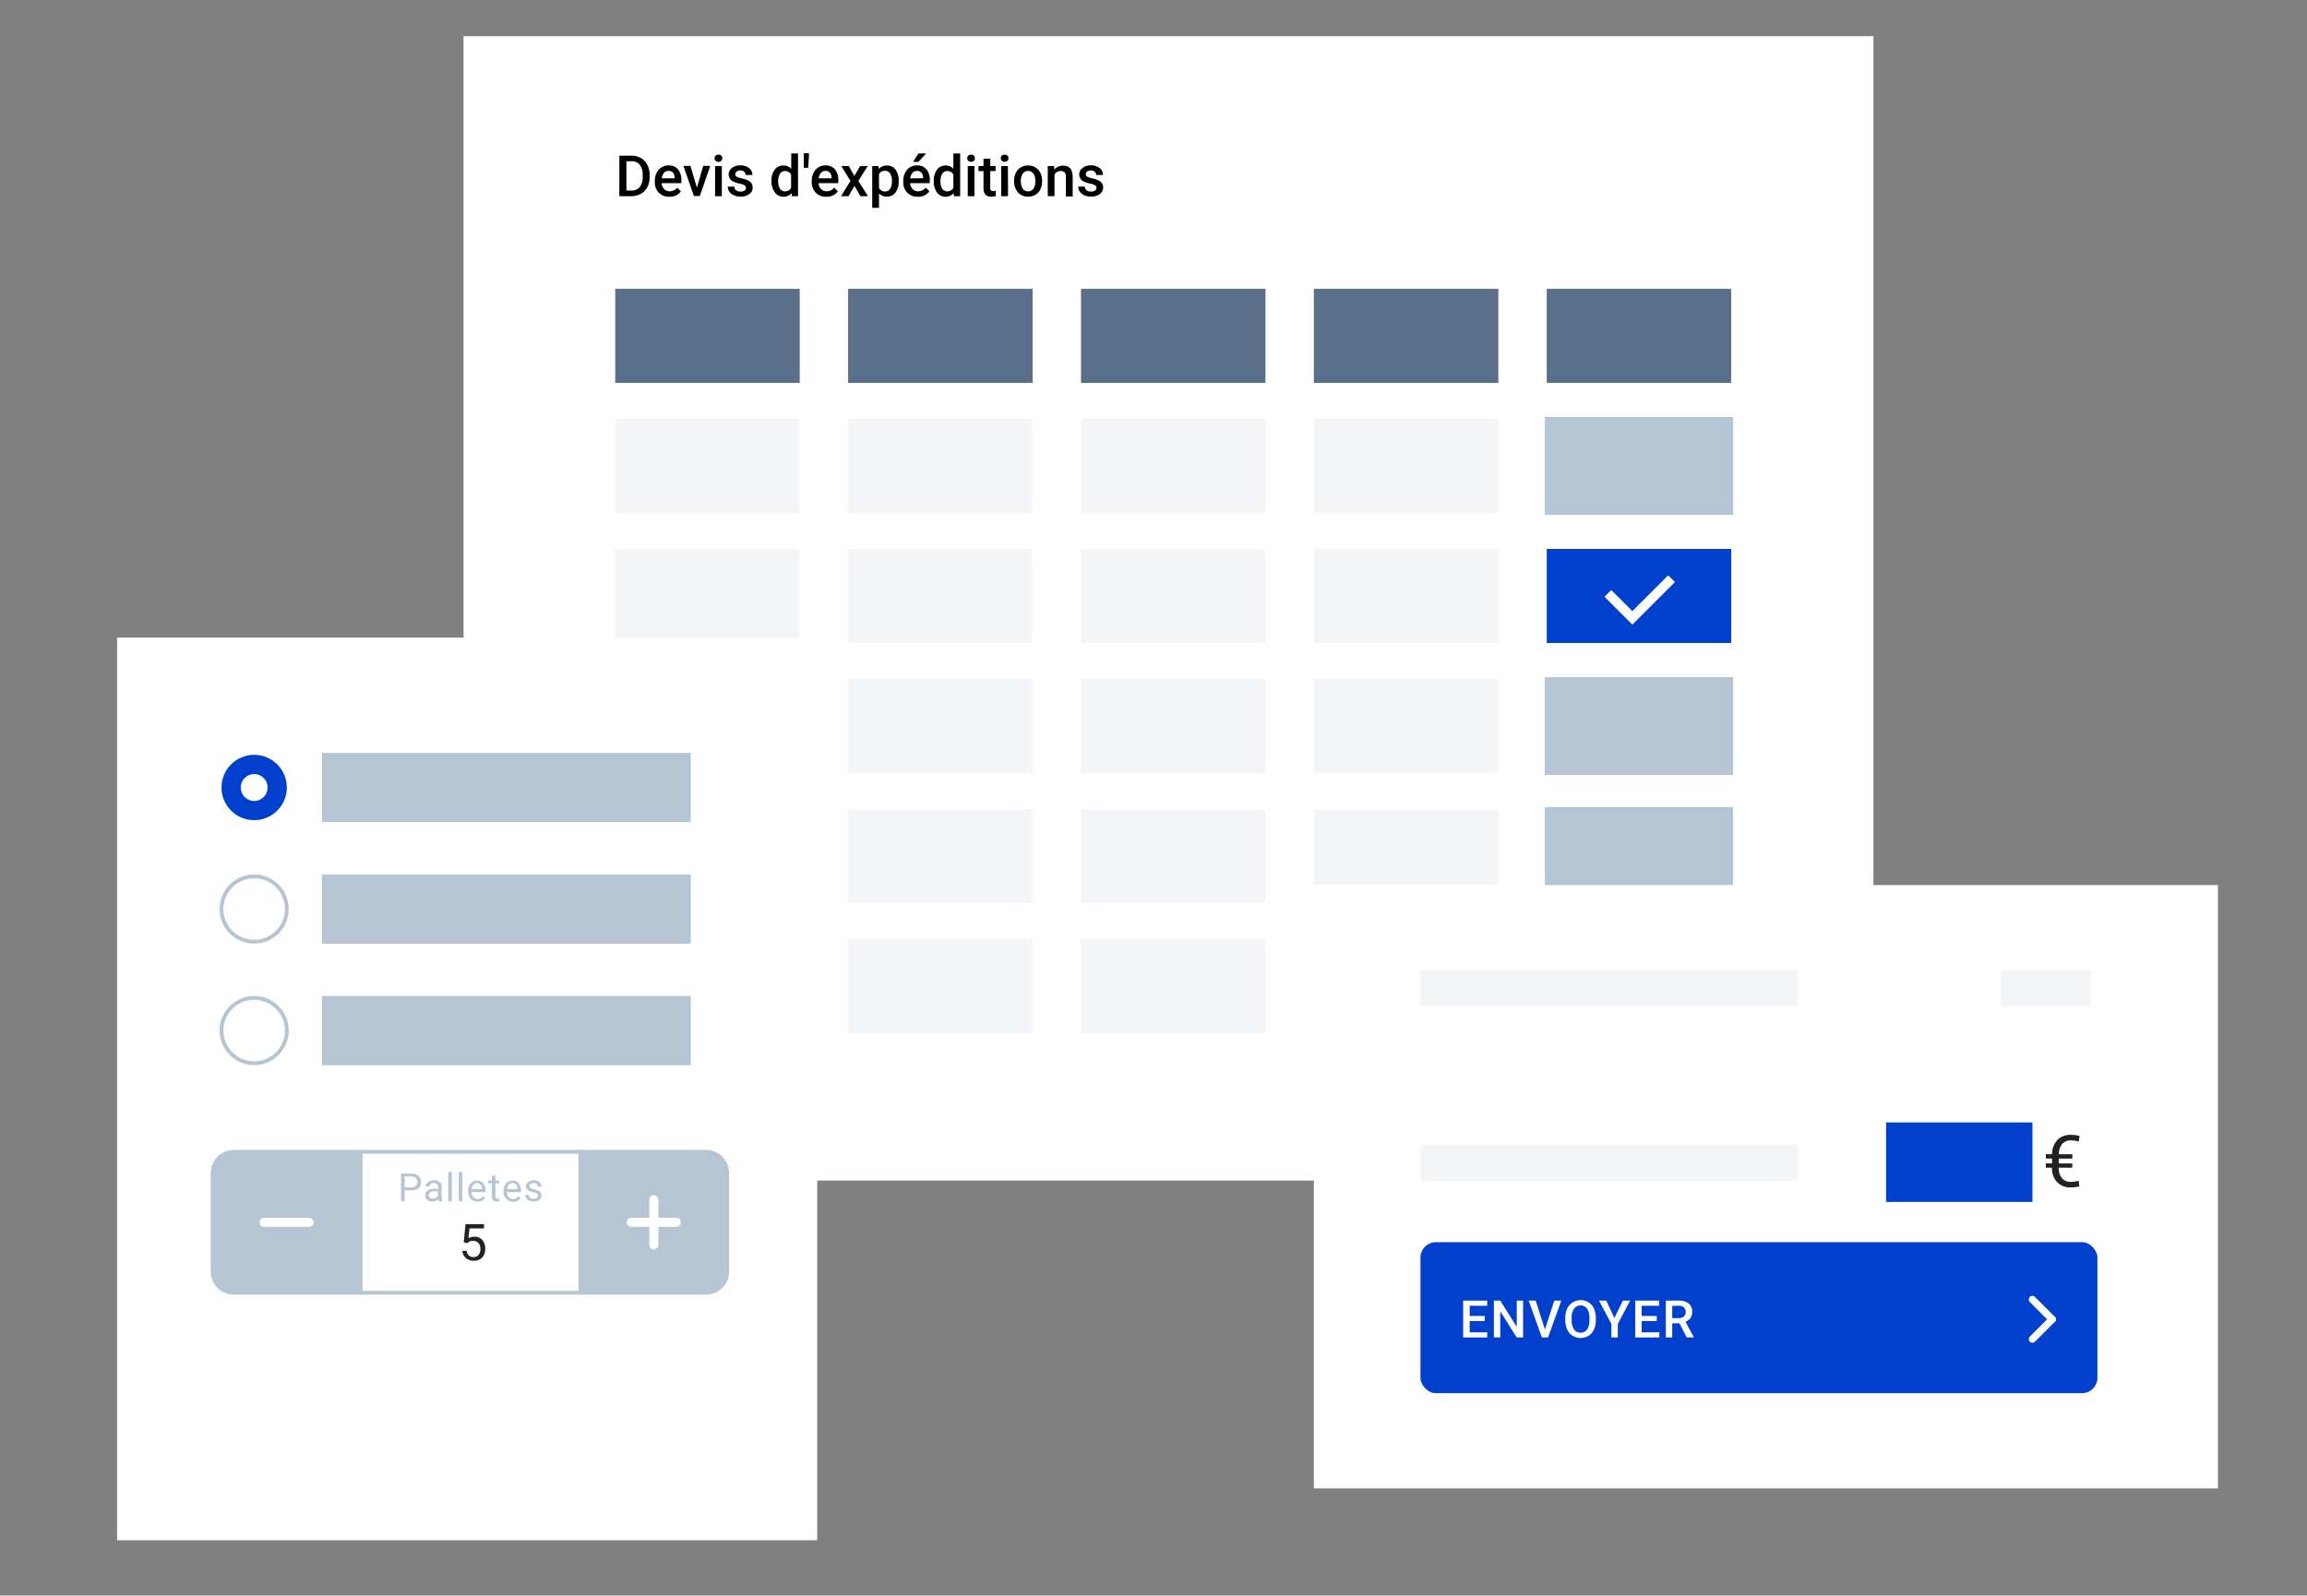 <svg id="Capa_1" data-name="Capa 1" xmlns="http://www.w3.org/2000/svg" viewBox="0 0 636 440"><rect x="0" y="0" width="636" height="440" fill="#808080" stroke="none"/><defs><style>.cls-1{fill:#fff;}.cls-2{fill:#5a6f89;}.cls-3{fill:#f3f5f7;}.cls-11,.cls-4{fill:#b6c5d3;}.cls-4,.cls-9{stroke:#b6c5d3;stroke-width:1.05px;}.cls-10,.cls-4,.cls-6,.cls-8,.cls-9{stroke-miterlimit:10;}.cls-5{fill:#0140cd;}.cls-10,.cls-6,.cls-8,.cls-9{fill:none;}.cls-10,.cls-6,.cls-8{stroke:#fff;}.cls-6{stroke-width:2.63px;}.cls-7{fill:#222;}.cls-10,.cls-8{stroke-linecap:round;}.cls-8{stroke-width:2px;}.cls-10{stroke-width:2.5px;}</style></defs><rect class="cls-1" x="127.79" y="9.97" width="388.68" height="315.58"/><path d="M170.75,54.11V42.92h3.3a5.16,5.16,0,0,1,2.63.66,4.49,4.49,0,0,1,1.78,1.88,5.93,5.93,0,0,1,.63,2.78v.56a5.92,5.92,0,0,1-.63,2.79,4.45,4.45,0,0,1-1.81,1.86,5.38,5.38,0,0,1-2.68.66Zm1.94-9.62v8.06H174a2.92,2.92,0,0,0,2.35-.95,4.2,4.2,0,0,0,.83-2.75v-.62a4.32,4.32,0,0,0-.79-2.78,2.82,2.82,0,0,0-2.3-1Z"/><path d="M184.51,54.26a3.83,3.83,0,0,1-2.88-1.12,4,4,0,0,1-1.1-3v-.23a5,5,0,0,1,.48-2.23,3.68,3.68,0,0,1,1.34-1.52,3.54,3.54,0,0,1,1.94-.55,3.25,3.25,0,0,1,2.62,1.08,4.6,4.6,0,0,1,.93,3.07v.75h-5.43a2.43,2.43,0,0,0,.69,1.63,2,2,0,0,0,1.51.6,2.52,2.52,0,0,0,2.09-1l1,1a3.32,3.32,0,0,1-1.33,1.16A4.24,4.24,0,0,1,184.51,54.26Zm-.23-7.12a1.58,1.58,0,0,0-1.24.54,2.83,2.83,0,0,0-.6,1.49H186V49a2.27,2.27,0,0,0-.5-1.42A1.58,1.58,0,0,0,184.28,47.14Z"/><path d="M192.12,51.74l1.76-6h1.93l-2.88,8.32H191.3l-2.9-8.32h1.94Z"/><path d="M197,43.64a1,1,0,0,1,.28-.72,1,1,0,0,1,.78-.28,1,1,0,0,1,.78.28,1,1,0,0,1,.28.72,1,1,0,0,1-.28.7,1,1,0,0,1-.78.28,1,1,0,0,1-.78-.28A.94.94,0,0,1,197,43.64Zm2,10.47h-1.87V45.79H199Z"/><path d="M205.65,51.85a.85.85,0,0,0-.41-.76,4.21,4.21,0,0,0-1.37-.46,7.84,7.84,0,0,1-1.59-.51,2.12,2.12,0,0,1-1.4-2,2.23,2.23,0,0,1,.91-1.8,3.58,3.58,0,0,1,2.31-.72,3.72,3.72,0,0,1,2.4.74,2.32,2.32,0,0,1,.92,1.91h-1.87a1.14,1.14,0,0,0-.39-.89A1.53,1.53,0,0,0,204.1,47a1.68,1.68,0,0,0-1,.28.9.9,0,0,0-.39.76.75.75,0,0,0,.37.67,4.8,4.8,0,0,0,1.46.48,7,7,0,0,1,1.72.58,2.4,2.4,0,0,1,.93.8,2.06,2.06,0,0,1,.3,1.14,2.15,2.15,0,0,1-.93,1.81,3.92,3.92,0,0,1-2.43.7,4.23,4.23,0,0,1-1.82-.37,2.94,2.94,0,0,1-1.25-1,2.46,2.46,0,0,1-.44-1.39h1.81a1.29,1.29,0,0,0,.5,1,1.92,1.92,0,0,0,1.22.36,1.85,1.85,0,0,0,1.12-.28A.86.86,0,0,0,205.65,51.85Z"/><path d="M212.68,49.89a4.93,4.93,0,0,1,.89-3.09A2.86,2.86,0,0,1,216,45.64a2.71,2.71,0,0,1,2.13.92V42.31H220v11.8h-1.69l-.09-.86a2.78,2.78,0,0,1-2.24,1,2.82,2.82,0,0,1-2.36-1.18A5.1,5.1,0,0,1,212.68,49.89Zm1.86.16a3.51,3.51,0,0,0,.49,2,1.6,1.6,0,0,0,1.39.71,1.76,1.76,0,0,0,1.67-1V48.17a1.72,1.72,0,0,0-1.66-1,1.6,1.6,0,0,0-1.4.72A3.92,3.92,0,0,0,214.54,50.05Z"/><path d="M223,43.27l-.2,3h-1.22v-4H223Z"/><path d="M227.77,54.26a3.83,3.83,0,0,1-2.87-1.12,4,4,0,0,1-1.11-3v-.23a5,5,0,0,1,.48-2.23,3.63,3.63,0,0,1,1.35-1.52,3.54,3.54,0,0,1,1.94-.55,3.27,3.27,0,0,1,2.62,1.08,4.6,4.6,0,0,1,.93,3.07v.75h-5.44a2.52,2.52,0,0,0,.69,1.63,2.07,2.07,0,0,0,1.52.6,2.54,2.54,0,0,0,2.09-1l1,1a3.35,3.35,0,0,1-1.34,1.16A4.21,4.21,0,0,1,227.77,54.26Zm-.22-7.12a1.56,1.56,0,0,0-1.24.54,2.67,2.67,0,0,0-.6,1.49h3.55V49a2.21,2.21,0,0,0-.5-1.42A1.55,1.55,0,0,0,227.55,47.14Z"/><path d="M235.54,48.53l1.58-2.74h2.08l-2.55,4.1,2.63,4.22h-2.06l-1.66-2.85-1.65,2.85h-2.07l2.62-4.22-2.53-4.1H234Z"/><path d="M247.75,50a5,5,0,0,1-.88,3.08,2.79,2.79,0,0,1-2.35,1.15,2.83,2.83,0,0,1-2.19-.9V57.3h-1.87V45.79h1.72l.08.85a2.73,2.73,0,0,1,2.24-1,2.83,2.83,0,0,1,2.38,1.13,5.08,5.08,0,0,1,.87,3.15Zm-1.86-.16a3.46,3.46,0,0,0-.5-2,1.6,1.6,0,0,0-1.42-.73,1.71,1.71,0,0,0-1.64.94V51.8a1.73,1.73,0,0,0,1.66,1,1.6,1.6,0,0,0,1.39-.72A3.77,3.77,0,0,0,245.89,49.87Z"/><path d="M253,54.26a3.83,3.83,0,0,1-2.88-1.12,4,4,0,0,1-1.1-3v-.23a5,5,0,0,1,.48-2.23,3.68,3.68,0,0,1,1.34-1.52,3.54,3.54,0,0,1,1.94-.55,3.25,3.25,0,0,1,2.62,1.08,4.6,4.6,0,0,1,.93,3.07v.75h-5.43a2.43,2.43,0,0,0,.69,1.63,2,2,0,0,0,1.51.6,2.53,2.53,0,0,0,2.09-1l1,1a3.32,3.32,0,0,1-1.33,1.16A4.24,4.24,0,0,1,253,54.26Zm-.23-7.12a1.58,1.58,0,0,0-1.24.54,2.83,2.83,0,0,0-.6,1.49h3.56V49a2.33,2.33,0,0,0-.5-1.42A1.58,1.58,0,0,0,252.76,47.14Zm.43-4.83h2.12l-2.12,2.32h-1.5Z"/><path d="M257.42,49.89a4.93,4.93,0,0,1,.89-3.09,2.86,2.86,0,0,1,2.39-1.16,2.71,2.71,0,0,1,2.13.92V42.31h1.87v11.8H263l-.09-.86a2.78,2.78,0,0,1-2.24,1,2.82,2.82,0,0,1-2.36-1.18A5.1,5.1,0,0,1,257.42,49.89Zm1.86.16a3.51,3.51,0,0,0,.49,2,1.6,1.6,0,0,0,1.39.71,1.76,1.76,0,0,0,1.67-1V48.17a1.72,1.72,0,0,0-1.66-1,1.58,1.58,0,0,0-1.39.72A3.83,3.83,0,0,0,259.28,50.05Z"/><path d="M266.65,43.64a1,1,0,0,1,.27-.72,1.24,1.24,0,0,1,1.57,0,1,1,0,0,1,.27.72,1,1,0,0,1-.27.7,1.24,1.24,0,0,1-1.57,0A1,1,0,0,1,266.65,43.64Zm2,10.47h-1.86V45.79h1.86Z"/><path d="M273,43.77v2h1.46v1.39H273v4.64a1,1,0,0,0,.18.68.85.85,0,0,0,.68.22,3,3,0,0,0,.65-.08v1.44a4.58,4.58,0,0,1-1.23.18c-1.43,0-2.15-.79-2.15-2.37V47.18h-1.37V45.79h1.37v-2Z"/><path d="M275.9,43.64a1,1,0,0,1,.27-.72,1.24,1.24,0,0,1,1.57,0,1,1,0,0,1,.27.72,1,1,0,0,1-.27.7,1.24,1.24,0,0,1-1.57,0A1,1,0,0,1,275.9,43.64Zm2,10.47H276V45.79h1.86Z"/><path d="M279.57,49.87a5,5,0,0,1,.48-2.2,3.54,3.54,0,0,1,1.36-1.5,3.82,3.82,0,0,1,2-.53,3.64,3.64,0,0,1,2.73,1.08,4.3,4.3,0,0,1,1.14,2.88V50a4.87,4.87,0,0,1-.47,2.2,3.4,3.4,0,0,1-1.35,1.5,3.89,3.89,0,0,1-2,.53,3.62,3.62,0,0,1-2.82-1.17A4.5,4.5,0,0,1,279.57,50Zm1.86.16a3.36,3.36,0,0,0,.53,2,1.73,1.73,0,0,0,1.48.73,1.71,1.71,0,0,0,1.47-.74,3.7,3.7,0,0,0,.52-2.16,3.29,3.29,0,0,0-.54-2,1.83,1.83,0,0,0-2.92,0A3.64,3.64,0,0,0,281.43,50Z"/><path d="M290.6,45.79l.06,1a3,3,0,0,1,2.42-1.11q2.6,0,2.64,3v5.5h-1.87V48.72a1.69,1.69,0,0,0-.34-1.17,1.46,1.46,0,0,0-1.12-.38,1.8,1.8,0,0,0-1.68,1v5.92h-1.86V45.79Z"/><path d="M302.28,51.85a.85.85,0,0,0-.41-.76,4.13,4.13,0,0,0-1.36-.46,7.44,7.44,0,0,1-1.59-.51,2.11,2.11,0,0,1-1.4-2,2.2,2.2,0,0,1,.91-1.8,3.57,3.57,0,0,1,2.3-.72,3.75,3.75,0,0,1,2.41.74,2.34,2.34,0,0,1,.92,1.91h-1.87a1.12,1.12,0,0,0-.4-.89,1.53,1.53,0,0,0-1.06-.36,1.64,1.64,0,0,0-1,.28.9.9,0,0,0-.39.76.76.76,0,0,0,.36.67,4.91,4.91,0,0,0,1.46.48,6.84,6.84,0,0,1,1.72.58,2.4,2.4,0,0,1,.93.8,2,2,0,0,1,.31,1.14,2.15,2.15,0,0,1-.93,1.81,3.93,3.93,0,0,1-2.44.7,4.23,4.23,0,0,1-1.82-.37,2.91,2.91,0,0,1-1.24-1,2.4,2.4,0,0,1-.45-1.39h1.82a1.28,1.28,0,0,0,.49,1,2,2,0,0,0,1.23.36,1.87,1.87,0,0,0,1.12-.28A.88.88,0,0,0,302.28,51.85Z"/><rect class="cls-2" x="169.61" y="79.65" width="50.86" height="25.94"/><rect class="cls-2" x="233.81" y="79.65" width="50.86" height="25.94"/><rect class="cls-2" x="298.01" y="79.65" width="50.86" height="25.94"/><rect class="cls-2" x="362.21" y="79.65" width="50.86" height="25.94"/><rect class="cls-2" x="426.41" y="79.65" width="50.86" height="25.94"/><rect class="cls-3" x="169.61" y="115.51" width="50.86" height="25.94"/><rect class="cls-3" x="233.81" y="115.51" width="50.86" height="25.94"/><rect class="cls-3" x="298.01" y="115.51" width="50.86" height="25.94"/><rect class="cls-3" x="362.21" y="115.51" width="50.86" height="25.94"/><rect class="cls-4" x="426.41" y="115.51" width="50.86" height="25.94"/><rect class="cls-3" x="169.61" y="151.37" width="50.86" height="25.94"/><rect class="cls-3" x="233.81" y="151.37" width="50.86" height="25.94"/><rect class="cls-3" x="298.01" y="151.37" width="50.86" height="25.94"/><rect class="cls-3" x="362.21" y="151.37" width="50.86" height="25.94"/><rect class="cls-5" x="426.41" y="151.37" width="50.86" height="25.94"/><rect class="cls-3" x="169.61" y="187.23" width="50.86" height="25.94"/><rect class="cls-3" x="233.81" y="187.23" width="50.86" height="25.94"/><rect class="cls-3" x="298.01" y="187.23" width="50.86" height="25.94"/><rect class="cls-3" x="362.21" y="187.23" width="50.86" height="25.94"/><rect class="cls-4" x="426.41" y="187.23" width="50.86" height="25.94"/><rect class="cls-3" x="169.61" y="223.1" width="50.86" height="25.94"/><rect class="cls-3" x="233.81" y="223.1" width="50.86" height="25.94"/><rect class="cls-3" x="298.01" y="223.1" width="50.86" height="25.94"/><rect class="cls-3" x="362.21" y="223.1" width="50.86" height="25.94"/><rect class="cls-4" x="426.41" y="223.1" width="50.86" height="25.94"/><rect class="cls-3" x="169.61" y="258.96" width="50.86" height="25.94"/><rect class="cls-3" x="233.81" y="258.96" width="50.86" height="25.94"/><rect class="cls-3" x="298.01" y="258.96" width="50.86" height="25.94"/><rect class="cls-3" x="362.21" y="258.96" width="50.86" height="25.94"/><rect class="cls-4" x="426.41" y="258.96" width="50.86" height="25.94"/><polyline class="cls-6" points="443.27 163.64 450.01 170.38 460.82 159.58"/><rect class="cls-1" x="362.21" y="244.07" width="249.24" height="166.37"/><rect class="cls-5" x="391.6" y="342.54" width="186.63" height="41.64" rx="4.25"/><path class="cls-7" d="M571.27,322h-3.73a4.48,4.48,0,0,0,.92,2.91,3.09,3.09,0,0,0,2.47,1,6.61,6.61,0,0,0,2.11-.33l.2,1.56a9.31,9.31,0,0,1-2.33.3,5,5,0,0,1-3.79-1.43,5.71,5.71,0,0,1-1.44-4H564v-1.2h1.72v-1.33H564v-1.21h1.72a5.66,5.66,0,0,1,1.48-3.93,5,5,0,0,1,3.74-1.4,10.71,10.71,0,0,1,2.34.3l-.2,1.57a6.76,6.76,0,0,0-2.12-.34,3.09,3.09,0,0,0-2.45,1,4.42,4.42,0,0,0-.92,2.82h3.72v1.21h-3.73v1.33h3.73Z"/><line class="cls-8" x1="560.3" y1="369.27" x2="565.76" y2="363.81"/><line class="cls-8" x1="560.3" y1="358.35" x2="565.76" y2="363.81"/><path class="cls-1" d="M409.34,364.28h-4.17v3.12H410v1.41h-6.63V358.66H410v1.42h-4.83v2.81h4.17Z"/><path class="cls-1" d="M419.89,368.81h-1.76l-4.53-7.2v7.2h-1.76V358.66h1.76l4.54,7.23v-7.23h1.75Z"/><path class="cls-1" d="M425.91,366.6l2.58-7.94h1.94l-3.66,10.15h-1.7l-3.64-10.15h1.93Z"/><path class="cls-1" d="M439.94,364a6.13,6.13,0,0,1-.52,2.62,3.86,3.86,0,0,1-1.47,1.73,4.35,4.35,0,0,1-4.41,0,4,4,0,0,1-1.49-1.72,6,6,0,0,1-.53-2.57v-.57a6.24,6.24,0,0,1,.52-2.63,4.16,4.16,0,0,1,5.89-1.74,3.88,3.88,0,0,1,1.48,1.71,6.26,6.26,0,0,1,.53,2.61Zm-1.77-.53a4.5,4.5,0,0,0-.63-2.59,2.11,2.11,0,0,0-1.81-.89,2.08,2.08,0,0,0-1.79.89,4.36,4.36,0,0,0-.66,2.54V364a4.44,4.44,0,0,0,.65,2.59,2.1,2.1,0,0,0,1.81.91,2.08,2.08,0,0,0,1.8-.89,4.53,4.53,0,0,0,.63-2.61Z"/><path class="cls-1" d="M445.06,363.47l2.34-4.81h2l-3.4,6.41v3.74h-1.77v-3.74l-3.41-6.41h2Z"/><path class="cls-1" d="M456.74,364.28h-4.16v3.12h4.87v1.41h-6.64V358.66h6.59v1.42h-4.82v2.81h4.16Z"/><path class="cls-1" d="M463,364.91h-2v3.9h-1.76V358.66h3.57a4.11,4.11,0,0,1,2.71.79,2.78,2.78,0,0,1,1,2.28,2.93,2.93,0,0,1-.49,1.71,3.17,3.17,0,0,1-1.37,1.05l2.28,4.23v.09H465Zm-2-1.42h1.82a2.05,2.05,0,0,0,1.39-.45,1.56,1.56,0,0,0,.5-1.24,1.67,1.67,0,0,0-.46-1.26,2,2,0,0,0-1.38-.46H461Z"/><rect class="cls-3" x="391.6" y="267.64" width="104.03" height="9.92"/><rect class="cls-3" x="391.6" y="315.63" width="104.03" height="9.92"/><rect class="cls-5" x="519.96" y="309.52" width="40.35" height="21.92"/><rect class="cls-3" x="551.49" y="267.64" width="24.89" height="9.92"/><rect class="cls-1" x="32.28" y="175.83" width="193.01" height="248.91"/><circle class="cls-5" cx="70.07" cy="217.16" r="9.01"/><circle class="cls-1" cx="70.07" cy="217.16" r="3.71"/><circle class="cls-9" cx="70.07" cy="250.67" r="9.01"/><rect class="cls-4" x="89.29" y="208.14" width="100.61" height="18.03"/><rect class="cls-4" x="89.29" y="241.66" width="100.61" height="18.03"/><circle class="cls-9" cx="70.07" cy="284.19" r="9.01"/><rect class="cls-4" x="89.29" y="275.18" width="100.61" height="18.03"/><rect class="cls-9" x="99.36" y="317.62" width="60.68" height="38.87"/><path class="cls-4" d="M64.49,317.62a5.87,5.87,0,0,0-5.86,5.86v27.16a5.86,5.86,0,0,0,5.86,5.85H99.36V317.62Z"/><path class="cls-4" d="M200.49,350.64V323.48a5.86,5.86,0,0,0-5.85-5.86H160v38.87h34.6A5.85,5.85,0,0,0,200.49,350.64Z"/><line class="cls-10" x1="72.79" y1="337.06" x2="85.2" y2="337.06"/><line class="cls-10" x1="174.06" y1="337.06" x2="186.47" y2="337.06"/><line class="cls-10" x1="180.26" y1="330.85" x2="180.26" y2="343.27"/><path class="cls-11" d="M111.56,328.26v3h-1v-7.65h2.82a2.81,2.81,0,0,1,2,.64,2.4,2.4,0,0,1,0,3.41,3,3,0,0,1-2,.6Zm0-.82h1.82a1.79,1.79,0,0,0,1.24-.39,1.41,1.41,0,0,0,.43-1.1,1.46,1.46,0,0,0-.43-1.09,1.68,1.68,0,0,0-1.19-.43h-1.87Z"/><path class="cls-11" d="M120.91,331.26a2.18,2.18,0,0,1-.13-.6,2.17,2.17,0,0,1-1.62.7,2,2,0,0,1-1.38-.47,1.54,1.54,0,0,1-.54-1.21,1.62,1.62,0,0,1,.68-1.38,3.15,3.15,0,0,1,1.89-.49h1v-.45a1.09,1.09,0,0,0-.3-.81,1.25,1.25,0,0,0-.9-.3,1.43,1.43,0,0,0-.87.26.78.78,0,0,0-.36.64h-1a1.32,1.32,0,0,1,.3-.82,1.94,1.94,0,0,1,.82-.63,2.64,2.64,0,0,1,1.14-.23,2.22,2.22,0,0,1,1.53.49,1.73,1.73,0,0,1,.58,1.35v2.62a3.24,3.24,0,0,0,.2,1.24v.09Zm-1.61-.74a1.73,1.73,0,0,0,.87-.24,1.44,1.44,0,0,0,.59-.61V328.5H120c-1.19,0-1.79.35-1.79,1a.87.87,0,0,0,.31.72A1.17,1.17,0,0,0,119.3,330.52Z"/><path class="cls-11" d="M124.58,331.26h-1v-8.07h1Z"/><path class="cls-11" d="M127.46,331.26h-1v-8.07h1Z"/><path class="cls-11" d="M131.65,331.36a2.5,2.5,0,0,1-1.89-.76,2.81,2.81,0,0,1-.72-2v-.18a3.52,3.52,0,0,1,.32-1.51,2.56,2.56,0,0,1,.91-1,2.23,2.23,0,0,1,1.25-.37,2.13,2.13,0,0,1,1.73.73,3.14,3.14,0,0,1,.61,2.09v.4H130a2.06,2.06,0,0,0,.49,1.36,1.54,1.54,0,0,0,1.2.52,1.7,1.7,0,0,0,.87-.21,2.23,2.23,0,0,0,.63-.56l.59.46A2.37,2.37,0,0,1,131.65,331.36Zm-.13-5.1a1.29,1.29,0,0,0-1,.43,2.13,2.13,0,0,0-.5,1.2h2.85v-.07a1.86,1.86,0,0,0-.4-1.15A1.23,1.23,0,0,0,131.52,326.26Z"/><path class="cls-11" d="M136.58,324.19v1.38h1.06v.75h-1.06v3.53a.79.79,0,0,0,.14.52.59.59,0,0,0,.48.17,1.9,1.9,0,0,0,.46-.07v.79a2.74,2.74,0,0,1-.74.1,1.24,1.24,0,0,1-1-.39,1.7,1.7,0,0,1-.33-1.12v-3.53h-1v-.75h1v-1.38Z"/><path class="cls-11" d="M141.4,331.36a2.46,2.46,0,0,1-1.88-.76,2.82,2.82,0,0,1-.73-2v-.18a3.38,3.38,0,0,1,.33-1.51,2.47,2.47,0,0,1,.9-1,2.29,2.29,0,0,1,1.26-.37,2.11,2.11,0,0,1,1.72.73,3.14,3.14,0,0,1,.62,2.09v.4h-3.85a2,2,0,0,0,.49,1.36,1.52,1.52,0,0,0,1.19.52,1.65,1.65,0,0,0,.87-.21,2.23,2.23,0,0,0,.63-.56l.59.46A2.36,2.36,0,0,1,141.4,331.36Zm-.12-5.1a1.33,1.33,0,0,0-1,.43,2.13,2.13,0,0,0-.49,1.2h2.85v-.07a1.93,1.93,0,0,0-.4-1.15A1.23,1.23,0,0,0,141.28,326.26Z"/><path class="cls-11" d="M148.32,329.75a.71.71,0,0,0-.3-.61,2.78,2.78,0,0,0-1-.38,4.58,4.58,0,0,1-1.17-.38,1.56,1.56,0,0,1-.64-.52,1.28,1.28,0,0,1-.21-.73,1.49,1.49,0,0,1,.59-1.18,2.67,2.67,0,0,1,3.08,0,1.57,1.57,0,0,1,.6,1.27h-1a.89.89,0,0,0-.34-.69,1.27,1.27,0,0,0-.85-.29,1.3,1.3,0,0,0-.83.24.71.71,0,0,0-.3.6.59.59,0,0,0,.28.53,3.48,3.48,0,0,0,1,.34,5.61,5.61,0,0,1,1.18.39,1.7,1.7,0,0,1,.67.55,1.36,1.36,0,0,1,.21.77,1.43,1.43,0,0,1-.61,1.22,2.51,2.51,0,0,1-1.58.46,2.9,2.9,0,0,1-1.21-.24,2,2,0,0,1-.82-.67,1.64,1.64,0,0,1-.3-.94h1a1,1,0,0,0,.39.77,1.5,1.5,0,0,0,1,.29,1.56,1.56,0,0,0,.89-.23A.67.67,0,0,0,148.32,329.75Z"/><path class="cls-7" d="M127.84,342.57l.5-5h5.1v1.17h-4l-.3,2.72a3.16,3.16,0,0,1,1.66-.43,2.76,2.76,0,0,1,2.16.9,3.52,3.52,0,0,1,.8,2.43,3.42,3.42,0,0,1-.83,2.42,3,3,0,0,1-2.33.88,3.15,3.15,0,0,1-2.15-.73,2.93,2.93,0,0,1-1-2h1.2a2,2,0,0,0,.61,1.29,1.86,1.86,0,0,0,1.29.43,1.72,1.72,0,0,0,1.39-.6,2.53,2.53,0,0,0,.5-1.66,2.3,2.3,0,0,0-.54-1.6,1.84,1.84,0,0,0-1.45-.61,2.11,2.11,0,0,0-1.3.36l-.33.28Z"/></svg>
